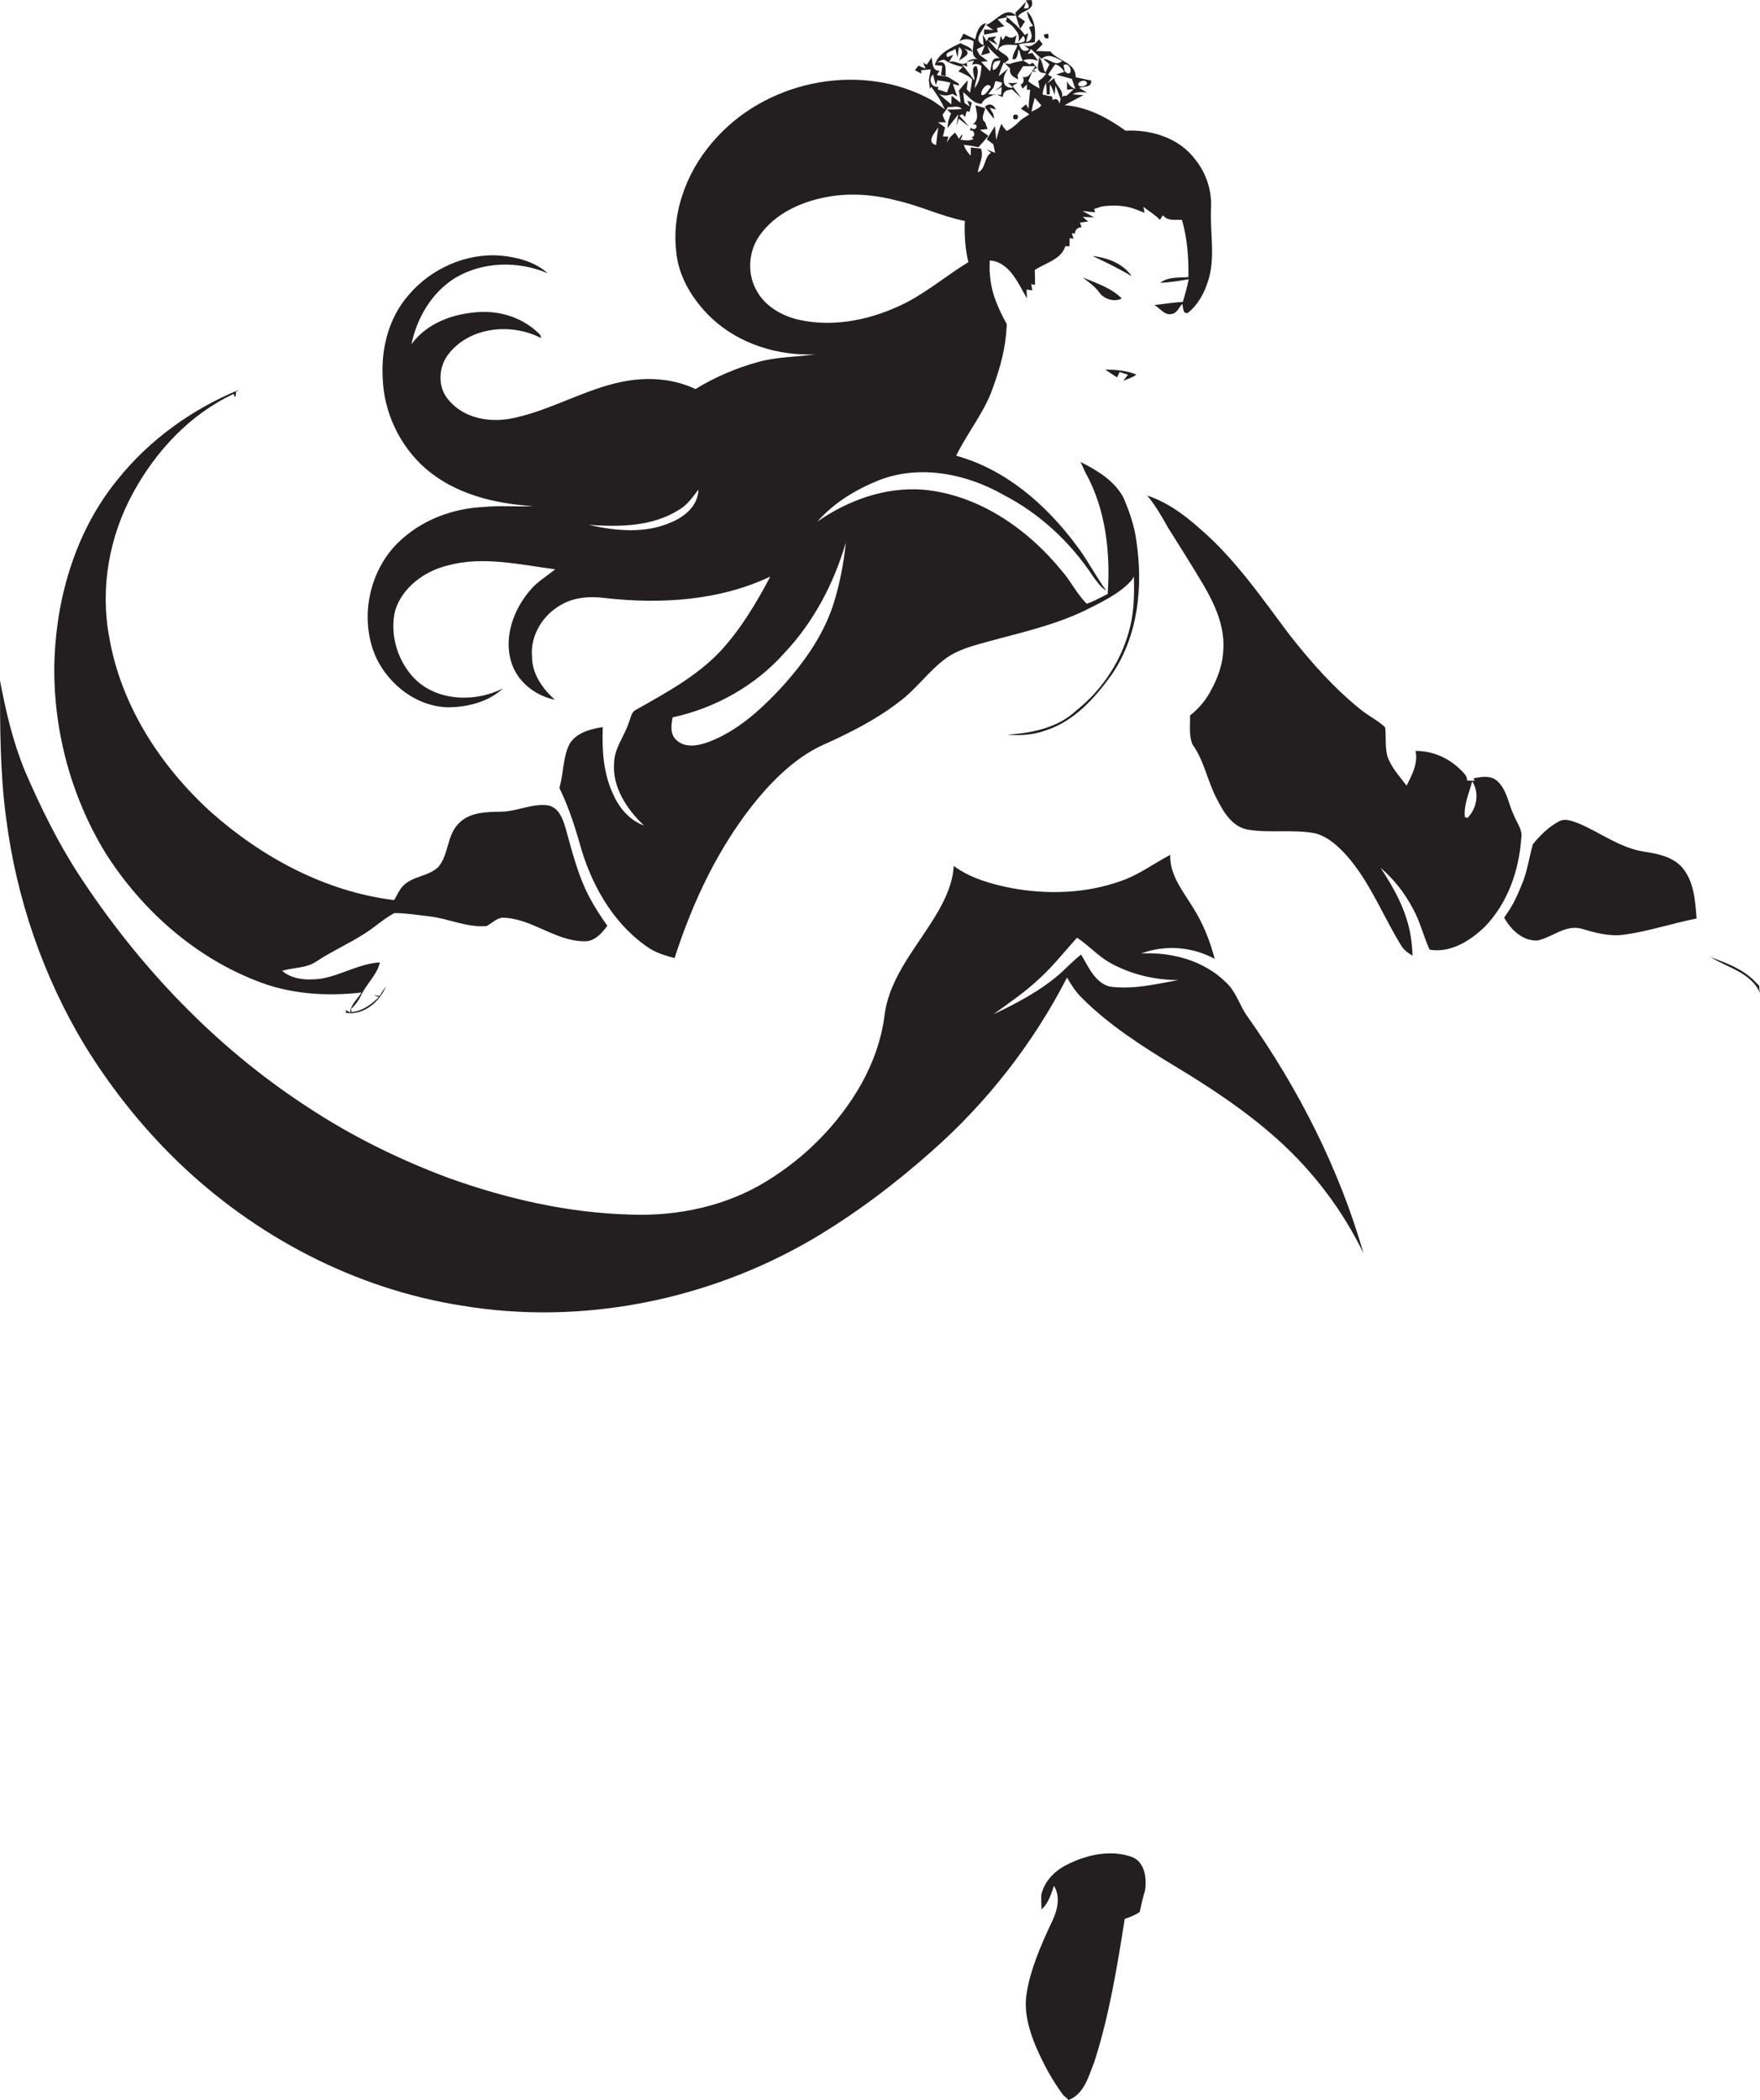 <?xml version="1.0" encoding="utf-8"?>
<!-- Generator: Adobe Illustrator 19.2.0, SVG Export Plug-In . SVG Version: 6.00 Build 0)  -->
<svg version="1.1" id="Layer_1" xmlns="http://www.w3.org/2000/svg" xmlns:xlink="http://www.w3.org/1999/xlink" x="0px" y="0px"
	 viewBox="0 0 649.4 774.6" enable-background="new 0 0 649.4 774.6" xml:space="preserve">
<g>
	<path fill="#231F20" d="M378.2,7.9c-0.6-0.5-2-1.4-2.6-1.8c1.5-2.5,6.4-2.1,5-6.1l-2.1,0.1c1,1.6,2.2,3.3-0.7,3l0.8-2.5
		c-1.3,1.4-2.6,2.8-4,4.1c0.5,2,1.1,4,1.8,5.9C377.1,9.7,377.6,8.8,378.2,7.9z"/>
	<path fill="#231F20" d="M178.5,187c-10.8,0.5-21.6,4.3-29.8,11.5c-12.4,10.5-16.6,29.6-9.8,44.3c4.9,10.1,15.1,17.9,26.6,18.1
		c7.1-0.1,14.8-2,20.1-7c-10.5,5.4-25.2,4.8-33.4-4.4c-5.8-6.5-8.4-15.9-6.4-24.3c2.7-8.6,10.8-14.5,19.3-16.6
		c13.1-3.6,26.7-0.3,39.8,1.4c-3.3,2.6-7,4.8-9.6,8.1c-5.9,7-9.4,16.9-6.7,26c2.2,7.3,8.8,12.5,16.1,14c-4.5-4.1-8.4-9.5-8.4-15.9
		c-0.7-7.9,4.1-15.5,10.9-19.2c4.9-2.8,10.7-3.1,16.1-2.4c20.5,2.3,42,1,60.9-7.9c-5.1,9.7-10.8,19.2-18.2,27.3
		c-8.8,9.4-20.2,15.5-31.3,21.8c-1.8,0.8-1.9,2.9-2.6,4.5c-1.6,5.1-5.3,9.4-5.5,14.9c-0.8,9.1,4.7,17.3,11,23.3
		c-5.2-1.9-9-6.3-11.2-11.2c-3.8-7.8-4.3-16.6-4-25.1c-4.5,0.7-9.6,2-12.2,6.1c-2.6,5.1-2.2,11-3.8,16.3l0.3,0.7
		c3.5,7.2,5.8,14.9,8,22.6c4.4,14.2,12.6,28,25.4,36.2c2.7,1.6,5.8,2.5,8.8,3.3c6.8-21.1,16.5-41.6,30.7-58.8
		c6.9-8.2,15-15.9,24.9-20.2c9.5-4.3,18.8-9,27.1-15.4c6.6-4.8,11.2-11.8,17.9-16.5c4.7-3.2,10.3-4.5,15.6-6
		c11.8-3.2,23.9-5.9,35-11.2c6.1-3.1,12.6-6,17.3-11.1l1-1.5c0.1,5.9,0.1,11.8-1.2,17.6c-2.8,12.5-10.1,23.9-20.1,31.8
		c-6.8,6.4-16.4,8.3-25.4,8.9c4.7,0.4,9.4,0.1,13.9-1.5c10.6-3.3,18.4-12,24.7-20.8c9.7-14.3,11.5-32.4,9-49.1
		c-0.7-5.6-2.6-11-4.8-16.1c-3.4-6.3-9.7-10-15.8-13.1c0.6,1.3,1.2,2.6,1.8,3.9c7.5,13.5,9.3,29.6,8.2,44.8
		c-0.4,0.2-1.2,0.6-1.6,0.8c-2,1-4,2.1-6.1,2.8c-3.6-3.5-5.8-8.2-9.1-12c-12.8-15.7-30.9-28.3-51.5-30.1c-13.8-1-27.5,3.9-38.8,11.8
		c6.1-7,14.3-11.9,22.8-15.3c15-5.8,32.1-2.4,45.8,5.4c13.4,6.9,24.8,17.5,33.1,30.1c1.4,1.9,2.8,4,4.9,5.3
		c-4-5.5-7.1-11.7-11.3-17.1c-11.1-14.8-25.9-27.7-44.1-32.7c3.9-8,9.6-15,12.9-23.3c2.6-6.9,4.8-14,5.5-21.3
		c0.1-1.3,0.2-2.6,0.3-3.9c-1.5-2.7-2.9-5.5-4-8.4c-1.9-4.8-2.6-10-2.3-15.1c3,0.1,5.5,1.8,7.5,4c1.8,2.1,3.2,4.5,4.5,6.9l1.7,3.1
		l-0.1-3.3c0.5,0.1,1.6,0.2,2.1,0.3c-0.1-0.6-0.3-1.7-0.4-2.3l1.4,0.3c0-1.8,0-3.7-0.1-5.5c3.9-2.6,9.8-3.9,11.3-8.8
		c0.4,0,1.1,0,1.5,0.1c0-0.8,0.1-2.3,0.1-3.1l1.4,0.3c-0.1-0.5-0.5-1.6-0.6-2.1l1.1,0.2c0.1-1.5,1-2.3,2.5-2.4
		c-0.2-0.4-0.5-1.3-0.6-1.7c0.8-0.1,2.2-0.3,3-0.4c-0.5-0.4-1.5-1.3-2-1.7l4.2,0.2c-1.1-0.6-3.2-1.8-4.3-2.4
		c1.6,0.2,3.1,0.4,4.7,0.5l-0.4-1.2c0.7-0.2,2-0.7,2.7-0.9c3.6-0.6,7.3-0.5,10.8,0.4c1.7,0.5,3.4,1.2,5.1,1.9
		c-0.1-0.5-0.3-1.6-0.4-2.2c2,1.6,4.3,2.9,6.1,4.8c0.4-0.6,0.7-1.2,1.1-1.7c1.7,2.2,4.5,1.6,7,1.7c2,6.8,2.5,14,2.4,21.1
		c-3.5,0.3-7.4-0.2-10.4,2.1c3.5-0.1,7-0.7,10.5-1.3c-0.6,2.8-1.3,5.7-2.2,8.4c-3.5,0.1-7,0.8-10.5,1.1c2.1,1.1,3.8,4,6.5,3.3
		c1.9-0.3,2.6-2.4,3.8-3.7c0.5,1.2,0,3.8,2.1,3.3c3.5-2.8,5.8-6.8,7.2-11c3.1-8.7,1-18,1.3-27c0.5-6.7-1.6-13.4-5.8-18.6
		c-5.9-7.9-16.2-11.1-25.7-10.6c-6.7-4.8-14.1-8.8-22.5-9.4c2.3-1.3,4.7-2.5,7-3.7c-1-0.1-3-0.2-4-0.3c1.6-1.1,3.5-0.9,5.3-0.6
		l-2.9-1.8c1.7-0.6,4.7,0,4.4-2.7c-1.9-0.4-3.8-0.8-5.7-1.2c0.1-5.5-6.5-5.9-9.3-9.5c-1.8-0.1-3.5-0.1-5.3-0.2
		c0.6-0.6,1.8-1.9,2.4-2.5c-0.5-0.6-0.9-1.2-1.3-1.8c-1.5,1.8-3.2,3.3-5.7,2.1l2.1,1.6c-1.6,1.1-2.8,0.6-3.5-1.1l-0.4-0.8
		c1.9-0.4,3.9-0.5,5.9-0.7c0.4-4,0.2-8.5-2.9-11.5c0.3,2,1,3.9,2.3,5.4c-0.4,0.1-1.2,0.4-1.5,0.6c0.8,1.9,2.1,4.7-1.1,5.4
		c0.2-0.8,0.6-2.5,0.8-3.3c-0.3,0.2-1,0.5-1.3,0.7c-1.9-2.8-4.6-4.8-7-7.1c1,0,2.8,0,3.8,0c-3.8-3.9-7.5,2.2-11.1,3.4
		c0.7,0.5,2,1.4,2.7,1.9c-0.9-0.1-2.6-0.2-3.4-0.2l0,1.9c1.7-0.3,3.4-0.7,5.1-1c-0.1-0.3-0.3-1-0.4-1.4c0.9-0.3,1.8-0.5,2.8-0.7
		c-0.9-0.8-1.7-1.7-2.5-2.6c1.2-0.3,2.4-0.5,3.5-0.8c-0.1,0.4-0.3,1.2-0.5,1.6c1.5,0.8,2.8,1.9,3.7,3.3c1.1,1.2,1.4,2.7,0.9,4.3
		l1.9-2.3c1.8,2.9-1.3,2.5-3.2,2.8c0.2-0.8,0.5-2.4,0.7-3.2c-1.1,1.5-2.8,1.3-4,0.3c-0.3,0.4-0.8,1.3-1.1,1.7l-0.8-1.6
		c-0.2,1.8-0.5,3.6-1.3,5.3c-0.8-0.9-2.5-2.8-3.3-3.8l3.5,1.9c-0.4-0.5-1.1-1.5-1.5-2c0.3-0.3,0.8-0.9,1-1.2
		c-0.7,0.1-2.1,0.3-2.8,0.4c-0.2,0.3-0.6,1-0.8,1.4c-0.3-0.6-1-1.8-1.4-2.4c0.1,1,0.2,2.9,0.3,3.9c-4.4-2,0-5.4,0.9-8.2
		c-2.8,0.7-3.4,3.6-4,6c-1.4-0.7-2.8-1.4-4.3-2.1c-0.5,1-1,1.9-1.5,2.8c1.7-1,3.5-1,5.2,0c0.1,2.3-1.3,5.3,1.5,6.6
		c-1.5-0.2-2.9,0.2-4.1,1.1l2.8-0.6l-0.8,1.6c1.3-0.5,2.4-0.4,3.5,0.4c-0.1,2.9-0.6,5.8-2.5,8.2c0.2-2.7,2-5.5,0.7-8.1
		c-2.5-0.1-0.4,4.2-0.8,5.2c-1.5-2-3-4-4.6-5.8l2,0.8l-0.2-1.5c-2.2,1.5-4.2-1.2-6.5-0.2c0.4-0.7,1.1-2,1.5-2.7
		c-0.5,0.2-1.6,0.7-2.1,0.9c-1.5-1.9,1.9-2.1,2.9-3.1c0.2,0.8,0.6,2.4,0.8,3.2c0.1-1,0.4-2.9,0.5-3.8c2.2,1.3,0.6,3.4,0,5.2
		c0.9-1.4,5.4-2.4,1.9-4.7c0.8,0.3,2.4,0.9,3.2,1.2c-0.7-2-3-2.2-4.5-3.2c-3.8,1.9-8.2,3.7-9.5,8.1c0.7,0.1,2.1,0.2,2.8,0.3
		c-0.1,0.9-0.4,2.6-0.5,3.4l1.8,0.4c-0.4-2,0.9-6.2-3.3-5c0.8-0.6,1.7-1,2.7-1.1c2,1.5,4.4,2.1,6.8,2.7c-0.4,0.4-1.2,1.2-1.6,1.6
		l0,0c1.8,0.9,3.8,1.5,5.1,3c-0.2,1.7-0.5,3.3-0.8,4.9c-0.3-0.3-0.9-1-1.2-1.3c0.1-0.8,0.3-2.5,0.4-3.3c-1.2,1.2-2.2,2.5-3.3,3.8
		c0.2,1.5,0.6,3,0.6,4.5c-1.1-0.9-2.2-1.7-3.3-2.6l-0.1,3.2c-1.5-1.2-3-2.5-4.5-3.8c1.7,0.7,3.3,0.7,4.9-0.1c0.6,0.3,1.2,0.7,1.8,1
		c-0.5-1.5-1.1-3-1.6-4.6c0.6,0.1,1.7,0.4,2.3,0.6l-0.2-0.8c-1-0.6-2.1-1.3-3.1-1.9c-0.3-0.2-0.8-0.5-1.1-0.6
		c-1.3-0.2-2.5-0.4-3.8-0.6c0.2-0.4,0.7-1.2,1-1.6c-2.9,0-2.5-3-3-4.9c-0.4,0.7-1.3,2-1.8,2.7l-1.3-0.8c0.2,0.5,0.7,1.6,0.9,2.2
		c-0.7-0.3-2-0.8-2.6-1.1c-0.4,0.5-0.9,1.1-1.3,1.7c0.8,0.4,1.6,0.8,2.3,1.3l0-1.3c0.9-0.1,2.6-0.2,3.5-0.3c-0.2,1-0.5,3-0.7,4
		c0.2,1.1,0.3,2.1,0.4,3.2l0.5-0.8c1.9,2.6,3.7,5.3,5,8.3c-1.6-1.1-3.1-2.3-4.7-3.3c-25.4-14.2-59.5-7.8-79.1,13.3
		c-10.6,11.2-17.1,26.8-15.3,42.4c0.8,9.6,6.3,18.2,13.1,24.7c10.2,9.5,24.4,13.9,38.2,13.3c-7,1-14.2,0.9-21,2.8
		c-8.1,2.2-16,5.6-23.2,10c-8.4-4-18-4.5-27-2.7c-13.8,2.8-26,10.3-39.7,13.3c-8.5,2-18.6,0.5-24.4-6.6c-4.1-4.6-3.8-12-0.1-16.8
		c7.8-10.2,23.3-11.7,34.2-6c0-0.3-0.2-0.8-0.2-1.1c-5.8-6.1-14.3-9-22.6-8.5c-9.4,0.5-19.3,4-25,11.9c2-9.6,7.3-18.8,15.7-24.2
		c10.3-6.4,23.6-6.7,34.6-2c-4.7-4.2-11-5.9-17.2-6.5c-12.9-1.1-26,4.8-34.3,14.7c-7.1,8.2-10,19.4-9.4,30.1
		c0.3,12.8,6.2,25.3,15.8,33.7c10.9,9.5,25.6,13,39.7,13.9C190.5,187,184.5,186.4,178.5,187z M401.1,30.9c-0.6,1-2.3,1.3-3.2,0.6
		C397.4,29.8,401.1,28.9,401.1,30.9z M344.3,27.5c0.2,1,0.7,2.9,1,3.9l0.6-1.8c1.6,0.2,3.2,0.5,4.8,0.9c-0.3,0.9-1,2.7-1.3,3.6
		c-1.1-0.4-2.3-0.8-3.4-1.1c0.1-0.3,0.2-0.7,0.2-1C343.8,32.5,342.2,29.1,344.3,27.5z M380.6,41.2c0.3-1.7,0.7-3.4,1.2-5.1
		c0.8,0.9,1.6,1.8,2.4,2.7C383.4,40.1,381.8,40.5,380.6,41.2z M395.5,29.1c0.3,0.9,1,2.8,1.3,3.7c-1.5-0.5-2.5-1.5-3.1-2.9
		c0,0.8,0,2.4,0,3.2c0.6-0.1,1.8-0.2,2.5-0.2c-0.7,0.6-2.1,1.9-2.8,2.5c-1.9-0.4-2.1,1.5-2.5,2.9c-0.2-1.4-1.2-2.3-2.5-1.4
		c-0.1-0.3-0.2-1-0.2-1.3c-1.2-0.2-2.4-0.5-3.5-0.7c0.1-1.6,0.5-3,1.3-4.3c0.1,1,0.2,3.1,0.2,4.2l1.1,0l0.1-3.7
		c0.8,1.2,1.3,2.6,1.7,3.9l0.1-0.7l0.1-1.2l0.2-1.5c0.5,1.3,1.4,3.8,1.9,5.1c2-3.1-2.1-5-2.4-7.9c-0.6,0.5-1.9,1.5-2.6,2
		c0.5-0.6,1.4-1.8,1.8-2.4c-0.4-0.2-1.1-0.6-1.5-0.8c0.9-1.3,1.7-2.7,2.7-3.9c1.5,0.5,2.5,1.5,3.3,2.8c-0.8,0.3-2.3,0.7-3,1
		C391.5,28,393.5,28.6,395.5,29.1z M392.9,26.4c-0.1-0.6-0.4-1.8-0.5-2.4C395.4,22.5,396.2,29.2,392.9,26.4z M383.1,22.5
		c-0.5-0.7-1.6-2.2-2.2-3c-0.4,0.1-1.3,0.3-1.7,0.4c0.3-0.5,0.9-1.3,1.2-1.8c1.3,1.2,2.6,2.4,3.9,3.6c2.5-2.2,5.2-0.4,7.6,0.8
		c-2.5,2.2-4.5-0.8-7-0.8c0.6,0.5,1.7,1.5,2.3,2c-0.4,0.8-1.1,2.4-1.5,3.1c-1.1-1.8-0.8-4.2-2.4-5.7c0.3,1.8-1.5,4.8,1,5.7l1.7,0.3
		c-0.7,1.2-1.7,2.1-2.9,2.8c0.1,0.7,0.4,2,0.5,2.7c-1.5-0.7-2.9-1.6-4.2-2.6c0.5-1.2,1-2.5,1.5-3.7l1.6,0.2c-0.3-0.2-1-0.5-1.3-0.7
		l1.5-0.8c-0.4-0.5-1.3-1.4-1.7-1.9c-0.3,0.2-0.8,0.5-1.1,0.7c-0.6-0.4-1.8-1.1-2.4-1.5C379.4,21.5,381.3,21.8,383.1,22.5z
		 M375.4,16.6c-0.4,1.8-2,3.4-1.7,5.3c1.8,0.3,1.8-2.4,2.1-3.5l0.3,0.1c0.3,1.3,0.6,2.6,1.3,3.9c-1.7,0.3-3.3,0.6-4.9,1.2
		c-0.5-0.1-1.5-0.2-2-0.2c0.4-0.3,1.3-1,1.7-1.4c-0.3-1.8-2.9-2.3-3.9-3.8C370,15.7,373,16.7,375.4,16.6z M362,22.8l2.5-0.2
		c-1-0.8-2-1.6-3-2.3c-0.3-0.5-0.9-1.6-1.1-2.1c1-0.5,2-1,3-1.5c-0.4,0.9-1.1,2.8-1.4,3.7c1.1-0.3,2.2-0.6,3.3-0.9
		c-0.2-0.6-0.7-1.9-1-2.5c1.4,1.6,2.9,3.1,4.6,4.5c-3.4-0.7-2.9,2.8-3.6,4.8C364.2,25.1,363.1,24,362,22.8z M369.1,22.3
		c-0.1,1.2-1.4,3.5-2.7,3.5c-0.3-1.2-0.1-2.2,0.7-3.1C367.7,22.6,368.6,22.4,369.1,22.3z M365.6,32.1c-0.9,1-1.9,3.2-3.4,3
		C361.4,33.4,364.6,29.8,365.6,32.1z M347.8,42.3c0.7-1,1.4-1.9,2-2.8c1.7,0.2,3.8-0.8,5.1,0.7c-1.8,0.2-3.7,0.2-5.5,0.2l1.5,1.4
		c-0.4,1-0.7,1.9-1,2.9c-0.1,0.7-0.2,2-0.3,2.6c1.3-1.7,2.6-3.4,4-5.1c-0.2,1.4-0.5,2.8-0.7,4.2l0.9-2.6l3.6,2.8
		c-1-1.4-2.2-2.6-3.4-3.9l1.1-0.6l1,1.1c0.1-0.5,0.4-1.6,0.6-2.2c0.3,0.1,0.8,0.2,1,0.3c0.3-1.2,0.6-2.3,0.9-3.5l-1.7-0.7l0.9,2.2
		c-0.5-0.3-1.4-1-1.9-1.3c-0.2-1.3-0.4-2.7-0.5-4c2.1,1.6,3.8,4.3,6.8,4.3c0.8-2,2.8-2.5,4.6-3.4c-0.8-0.1-1.7-0.1-2.2-0.2l2-2.4
		c0.2-0.6,0.5-1.8,0.7-2.4c0.6,0.1,1.7,0.4,2.3,0.5c0.5,1.5-1.6,2.1-2.3,3l2.3-1.3l-0.2,2.9c-0.4,0-1-0.1-1.7-0.1
		c0.8,0.3,1.5,0.6,2.3,0.9c0.1-2.2,1.6-2.7,3.5-2.8c1.1,1,2.1,2.1,3.3,3.1c-1.1-1.5-2.2-2.9-3.2-4.4c0.5-0.3,1.4-0.9,1.9-1.2
		c-1.2,0.1-2.4,0.3-3.6,0c0.5,0.4,1.4,1.3,1.9,1.8c-1.3,0.2-2.4-0.2-3.1-1.1c-0.9-2.2,0-4.2,1.4-6c-1.2,1-2.4,1.9-3.6,2.9
		c0.5-1.8,1.1-3.5,1.9-5.1c0.6,0.6,1.8,1.7,2.3,2.3c-0.4,2.2,1.2,3.1,3,4l-0.3-1.6c0.7-1.1,1.4-2.2,2.1-3.3c1.5,0,3,0,4.6,0
		c-1.4,1.5-2,4.5-4.7,4c0.6,1.3,0.3,2.3-0.8,2.8c0.2,0.4,0.5,1.1,0.7,1.5c0.4-0.4,1.2-1.2,1.6-1.5v1.9h1.2c-0.2,2.3-0.5,4.6-0.6,7
		c-0.2-0.4-0.7-1.2-0.9-1.6c-0.7,0.5-1.3,1.1-1.9,1.6c1,0.7,2.1,1.3,3.1,2.1c-1.1,0.7-2.3,1.4-3.3,2.2c-1.5,1.6-3.2,3-5.1,3.9
		c-0.3-0.4-1-1.2-1.4-1.7l-0.4-1c-1,1.9-1.4,4-2,6c-0.1-1.3-0.4-3.8-0.5-5.1c-1,1.6-2,3.2-3,4.9c0.8,0.6,1.6,1.2,2.4,1.8
		c0.2,0.8,0.5,2.4,0.7,3.2c-1-0.4-2.1-0.9-3.1-1.3c0.4,0.3,1.2,1,1.5,1.3c-2.6,1.7-1.8,5.9-4.8,7.2c0.3-2.9,2.4-6,1.1-8.8
		c-0.9-0.1-2.8-0.3-3.7-0.4c0,0.8,0,2.3,0,3c-1.2-1.1-2.1-2.5-2.6-4c1.8,0.2,3.6,0.5,5.4,0.9c1.3-1.4,2.5-2.8,3.7-4.2
		c-1.1-0.7-2.1-1.5-3.1-2.2c0.7-0.1,2.1-0.2,2.8-0.3c-0.2-0.6-0.7-1.9-0.9-2.5c-1.9-1.3-0.2-3.5,0-5.2c-1.2-0.4-2.4-0.7-3.6-1.1
		c0.4,2.5,1.6,5.5-1.1,7.1c2.9-0.6,1.1,3.2-0.6,1.1l-0.3,1.3c1.4-1,2.4,2.3,0.6,2.2l0.7,0.8c-1.5,0.7-3.2,0.5-4.8,0.2l0.6-1.2l0-0.8
		c-0.3,0.4-0.9,1.3-1.2,1.7c-0.3-0.6-1-1.8-1.4-2.3c-0.5,0.4-1.4,1.3-1.8,1.7c-0.4,0.7-0.9,1.3-1.3,2c0.2-0.5,0.5-1.6,0.6-2.2
		c-0.5,0-1.5-0.1-2-0.1c0.3-1.1,0.6-2.2,0.8-3.3c-0.7-0.5-2-1.4-2.6-1.9c0.7,0,2.2,0,3,0C348.4,44.2,348.1,43.3,347.8,42.3z
		 M346.2,47c-0.3,2.1-0.6,4.3-0.8,6.5C341.6,52.5,344.9,48.9,346.2,47z M294.5,117.9c-6.3-1.5-12.6-5.2-15.6-11.2
		c-3.4-6.4-2.6-14.7,1.8-20.4c5.4-7.3,14-11.4,22.7-13.3c9-2,18.4-1.4,27.2,0.9c8.7,1.9,16.7,5.9,25.4,7.6
		c-0.2,5.1,0.1,10.2,1.3,15.2c-7.7,4.7-14.6,10.5-22.5,14.7C322.6,117.7,308.2,121,294.5,117.9z M289.3,241
		c10.9-11.5,18.4-25.8,22.8-40.9c-0.8,7.8-2.3,15.6-4.7,23.1c-4,12.1-11.7,22.5-20.3,31.7c-7.3,7.7-15.6,15-25.7,18.8
		c-3.8,1.4-8.6,2.3-11.8-0.7c-2.4-2.1-2-5.6-1.4-8.4C263.9,261.2,278.6,253,289.3,241z M250.6,188c3-1.7,5-4.7,7.1-7.4
		c-0.1,5.8-4.9,9.9-9.9,12c-9.6,4.3-20.5,3.3-30.5,1C228.5,194.4,240.7,194.3,250.6,188z"/>
	<path fill="#231F20" d="M366.9,34.8c-0.1,0.1-0.2,0.1-0.3,0.2c0.3,0,0.6,0.1,0.9,0.1C367.3,35,367.1,34.9,366.9,34.8z"/>
	<path fill="#231F20" d="M386.9,14.1c0-0.4-0.1-1.2-0.1-1.6c-0.4,0-1.2,0.1-1.6,0.2C385.2,13.9,385.7,14.4,386.9,14.1z"/>
	<path fill="#231F20" d="M366.5,42c-0.3-0.5-1-1.6-1.3-2.2c0.6,0.1,1.7,0.4,2.3,0.6c-0.9-1.9-2.6-2.5-4.1-1c1,1.6,2.2,3,3.4,4.5
		L366.5,42z"/>
	<path fill="#231F20" d="M403.1,94.4c4.9,2.3,9.8,4.7,14.5,7.5C414.3,97.1,408.6,95.1,403.1,94.4z"/>
	<path fill="#231F20" d="M405.7,108c1.8,2.4,5.5,3.5,8.2,2.1c-3.9-4-9.4-5.6-14.4-7.8C401.7,104.1,404.1,105.7,405.7,108z"/>
	<path fill="#231F20" d="M419.3,138.2c-3.6-1.6-7.6-1.8-11.5-1.9c1.4,1,2.9,2,4.4,2.9c0.2-0.5,0.7-1.5,0.9-2c0.8,0.3,2.3,0.8,3.1,1
		c-0.4,0.5-1.2,1.6-1.7,2.2C416.2,139.8,417.9,139.2,419.3,138.2z"/>
	<path fill="#231F20" d="M94.4,361.7c12.3,5,25.9,5.9,39,4.4c-1.5,2.4-4,4.4-4.2,7.4l-1.5-0.9c0,0.3-0.1,0.8-0.1,1
		c6.5,1,12.5-4,14.8-9.8c-0.8,1.1-1.6,2.3-2.3,3.6c-0.6-0.1-1.7-0.3-2.3-0.4l2,0.8c-2.8,2.7-6.1,5.2-10.1,5.5l-0.1-1.2
		c1.6-1.5,2.9-3.3,3.8-5.3c1.7-3.4,4.5-6.2,6.1-9.7c0.2-0.5,0.5-1.6,0.7-2.1c-7.6,0.4-14.2,4.7-21.7,6c-4.9,0.6-10.4,0.5-14.4-2.9
		c4.2-1.3,9-0.9,12.7-3.5c5.9-3.9,12.4-6.7,18.3-10.6c3.5-2.3,6.7-5.2,10.4-7.2c4.3,0,8.5,0.7,12.8,1.2c7.2,0.8,13.9,4.2,21.2,3.6
		c2-1,3.6-2.9,5.9-3.1c10.8,0.2,19.3,8.6,30.1,8.7c3.8,0.2,6.5-2.9,8.6-5.7c-2.4-3.4-4.6-6.8-6.6-10.5c-4.2-8-6.4-16.8-8.8-25.5
		c-1-3.3-2.4-7.5-6.3-8.4c-5.9-0.9-11.5,2.2-17.4,2.3c-5.5,0.1-11.9,0.1-15.9,4.5c-4.2,4.3-3.5,11.1-7.2,15.7c-3.5,3.7-9.4,3.4-13,7
		c-1.6,1.5-2.3,3.6-3.5,5.4c-25.3-3.1-48.7-15.7-67.6-32.5c-18.7-17-33.2-39.4-37.5-64.5c-3.4-18.1,0-37.1,8.8-53.2
		c8.4-15.4,21-29,37.1-36.5c0.7,2.3,0.8,0.5,0.9-0.8l1.3-0.8C71,150.8,55.1,162.2,43.3,177c-15.1,18.5-22.3,42.5-23.2,66.1
		c-0.8,25,5.8,50.2,18.8,71.5C52.1,335.4,71.4,352.7,94.4,361.7z"/>
	<path fill="#231F20" d="M558.7,301c-2.1-4.3-2.6-9.5-6.2-12.9c-2.5-2.2-5.9-1.6-8.8-1l0.4,0.9c-0.9,0-1.8-0.1-2.8-0.1
		c0.1-1.6-1.1-2.7-2.1-3.7c-4.4-4.5-10.6-7.3-16.9-7.2c1,4.6-1.3,8.8-3.3,12.8c-2.6-3.5-5.7-6.7-7.1-10.9c-0.9-3.5-0.4-7.1-0.8-10.6
		c-2.6-2.5-5.9-4.1-8.7-6.3c-10.2-8.1-18.8-17.9-26.8-28.1c-10.2-13.6-20-27.9-33-39c-5.7-5.1-12-9.7-19.3-12.1
		c3,3.6,5.3,7.6,7.6,11.7c4.5,7.2,9.1,14.4,13.4,21.7c4,6.9,7.5,14.7,7.1,22.9c-0.1,5.4-1.9,10.7-4.5,15.4c-1.9,3.7-4.6,6.9-7.8,9.4
		c0.1,3.5-0.5,7.4,0.9,10.7c4.4,6.1,5.5,13.6,9,20.1c2.4,4.8,5.6,10.2,11.3,11.3c8.3,1.4,16.8-0.2,25.1,1.4
		c4.7,1.3,8.4,4.8,11.6,8.3c8.5,9.7,13.2,22,19.9,32.9c1,1.8,2.6,2.9,4.3,3.9c-0.1-2.5-0.3-4.9-0.7-7.3c-1.5-9.2-6-17.4-11.1-25.1
		c4.9,4.2,8.9,9.3,11.9,15c2.7,4.8,3.9,10.2,6.2,15.2c7.8,1.3,15-3.3,20.4-8.5c8.4-8.7,12.6-20.7,13.4-32.6
		C561.9,306.2,559.8,303.7,558.7,301z M541.5,301.7l-1-0.3c-0.5-4.5,1.6-8.9,2.7-13.2C546,292.5,544.9,298.2,541.5,301.7z"/>
	<path fill="#231F20" d="M452.3,362.3c-8.1-8-20-11.2-31.2-10.6c8.8-3.3,18.9-2.5,27.1,2c-1.7-6.5-4.2-12.9-7.8-18.6
		c-3.7-6.2-8.9-12.2-8.6-19.8c-6.2,3.3-11.9,7.6-18.6,9.8c-12.8,4.5-26.7,4.9-39.9,2.5c-7.5-1.5-15.2-3.6-21.4-8.2
		c-0.3,5.9-2.7,11.4-5.6,16.5c-7.1,12.5-17.9,23.6-19.9,38.4c-1.1,9.1-4.3,17.9-8.8,25.9c-8.3,14.5-20.4,26.7-34.6,35.4
		c-15,9.3-33,13.1-50.5,12.4c-22.9-0.6-45.5-5.8-67-13.5c-18.5-6.9-36.3-15.7-52.7-26.6c-33.5-21.9-61.5-51.4-83.4-84.8
		c-8-12.2-14.4-25.3-20.2-38.7C4.8,273.7,2.1,262.3,0,251C0,268,0,285.2,2.3,302.1c3.8,29.4,13.6,58,28.9,83.4
		c9.6,15.6,21,30,34.2,42.8c28.6,27.7,65.5,47.1,105,53.3c44.4,7.4,91-2,129.7-24.7c15.5-9.2,30-20.1,43.5-32.1
		c20.5-18,37.6-39.9,50.1-64.2c1.6,2.7,3.3,5.4,5.6,7.6c10,10,22.1,17.7,34.1,25c13.3,8,26.3,16.6,37.9,27
		c13.2,11.8,24.1,26.2,31.8,42.1c-9-31.3-24-60.7-42.7-87.2C457.4,371.1,456.2,365.8,452.3,362.3z M409.4,363.9
		c-5.5-1.5-7.8-7.4-10.5-11.8c-2.7,2.1-5.1,4.6-7.6,6.9c-7.3,6.4-16,11-24.7,15.1c5.9-4.3,12-8.4,17.3-13.5c4.9-4.5,9-9.8,13.5-14.7
		c4.3,2.8,7.7,6.7,12.1,9.2c7.7,4.3,16.5,6.4,25.3,6.4C426.5,363,417.9,365.1,409.4,363.9z"/>
	<path fill="#231F20" d="M606.4,314.1c-8.7-1.4-15.8-6.9-23.7-10.3c-2.4-0.8-5.1-2.2-7.5-0.8c-3.8,2-6.9,5.1-9.6,8.4
		c-1.5,5.2-2.1,10.6-4.4,15.6c-1.4,3.5-3,6.9-5.2,10l-1,1.5c2.5,4.4,6.8,8.7,12.3,8.4c5.4-1.1,10.1-5.8,16-4.4
		c5.1,1.5,10.3,3,15.7,2.3c9.1-1.2,17.9-4.2,27-6c-0.5-6.5-0.9-13.6-5.3-18.8C617.1,315.9,611.5,314.9,606.4,314.1z"/>
	<path fill="#231F20" d="M649.1,363.6c-0.8-0.8-1.6-1.6-2.4-2.4c-4.4-4.1-10.1-6.1-15.6-8.2c6.4,4,15,5.7,18.3,13.3
		C649.2,365.4,649.1,364.5,649.1,363.6z"/>
	<path fill="#231F20" d="M417.5,684.9c-7.8-2.7-16.4-0.8-23.6,2.8c-4.6,2.2-8.6,6.2-9.7,11.3c0,1.8,0,3.5,0.1,5.3
		c2.6-2.3,3.5-5.6,4.6-8.7c2.8,4.7,0.9,10.1-1.4,14.6c-3.7,8-7.3,16.3-8.7,25.1c-1.1,6.8,0.9,13.6,3.5,19.8
		c2.7,6.2,5.9,12.2,10,17.7c0.5,0.4,1.5,1.3,2,1.8c5.8-2.2,7.4-8.9,9.5-14.1c5.5-17.1,8.4-35,11.2-52.7c1.9-0.6,3.8-1.4,5.5-2.5
		c0.6-2.7,1.2-5.4,2-8C423.2,692.7,422.4,686.7,417.5,684.9z"/>
	<path fill="#231F20" d="M375.4,43.9c0.5-1.4,0-1.9-1.4-1.5C373.5,43.8,374,44.3,375.4,43.9z"/>
</g>
</svg>

